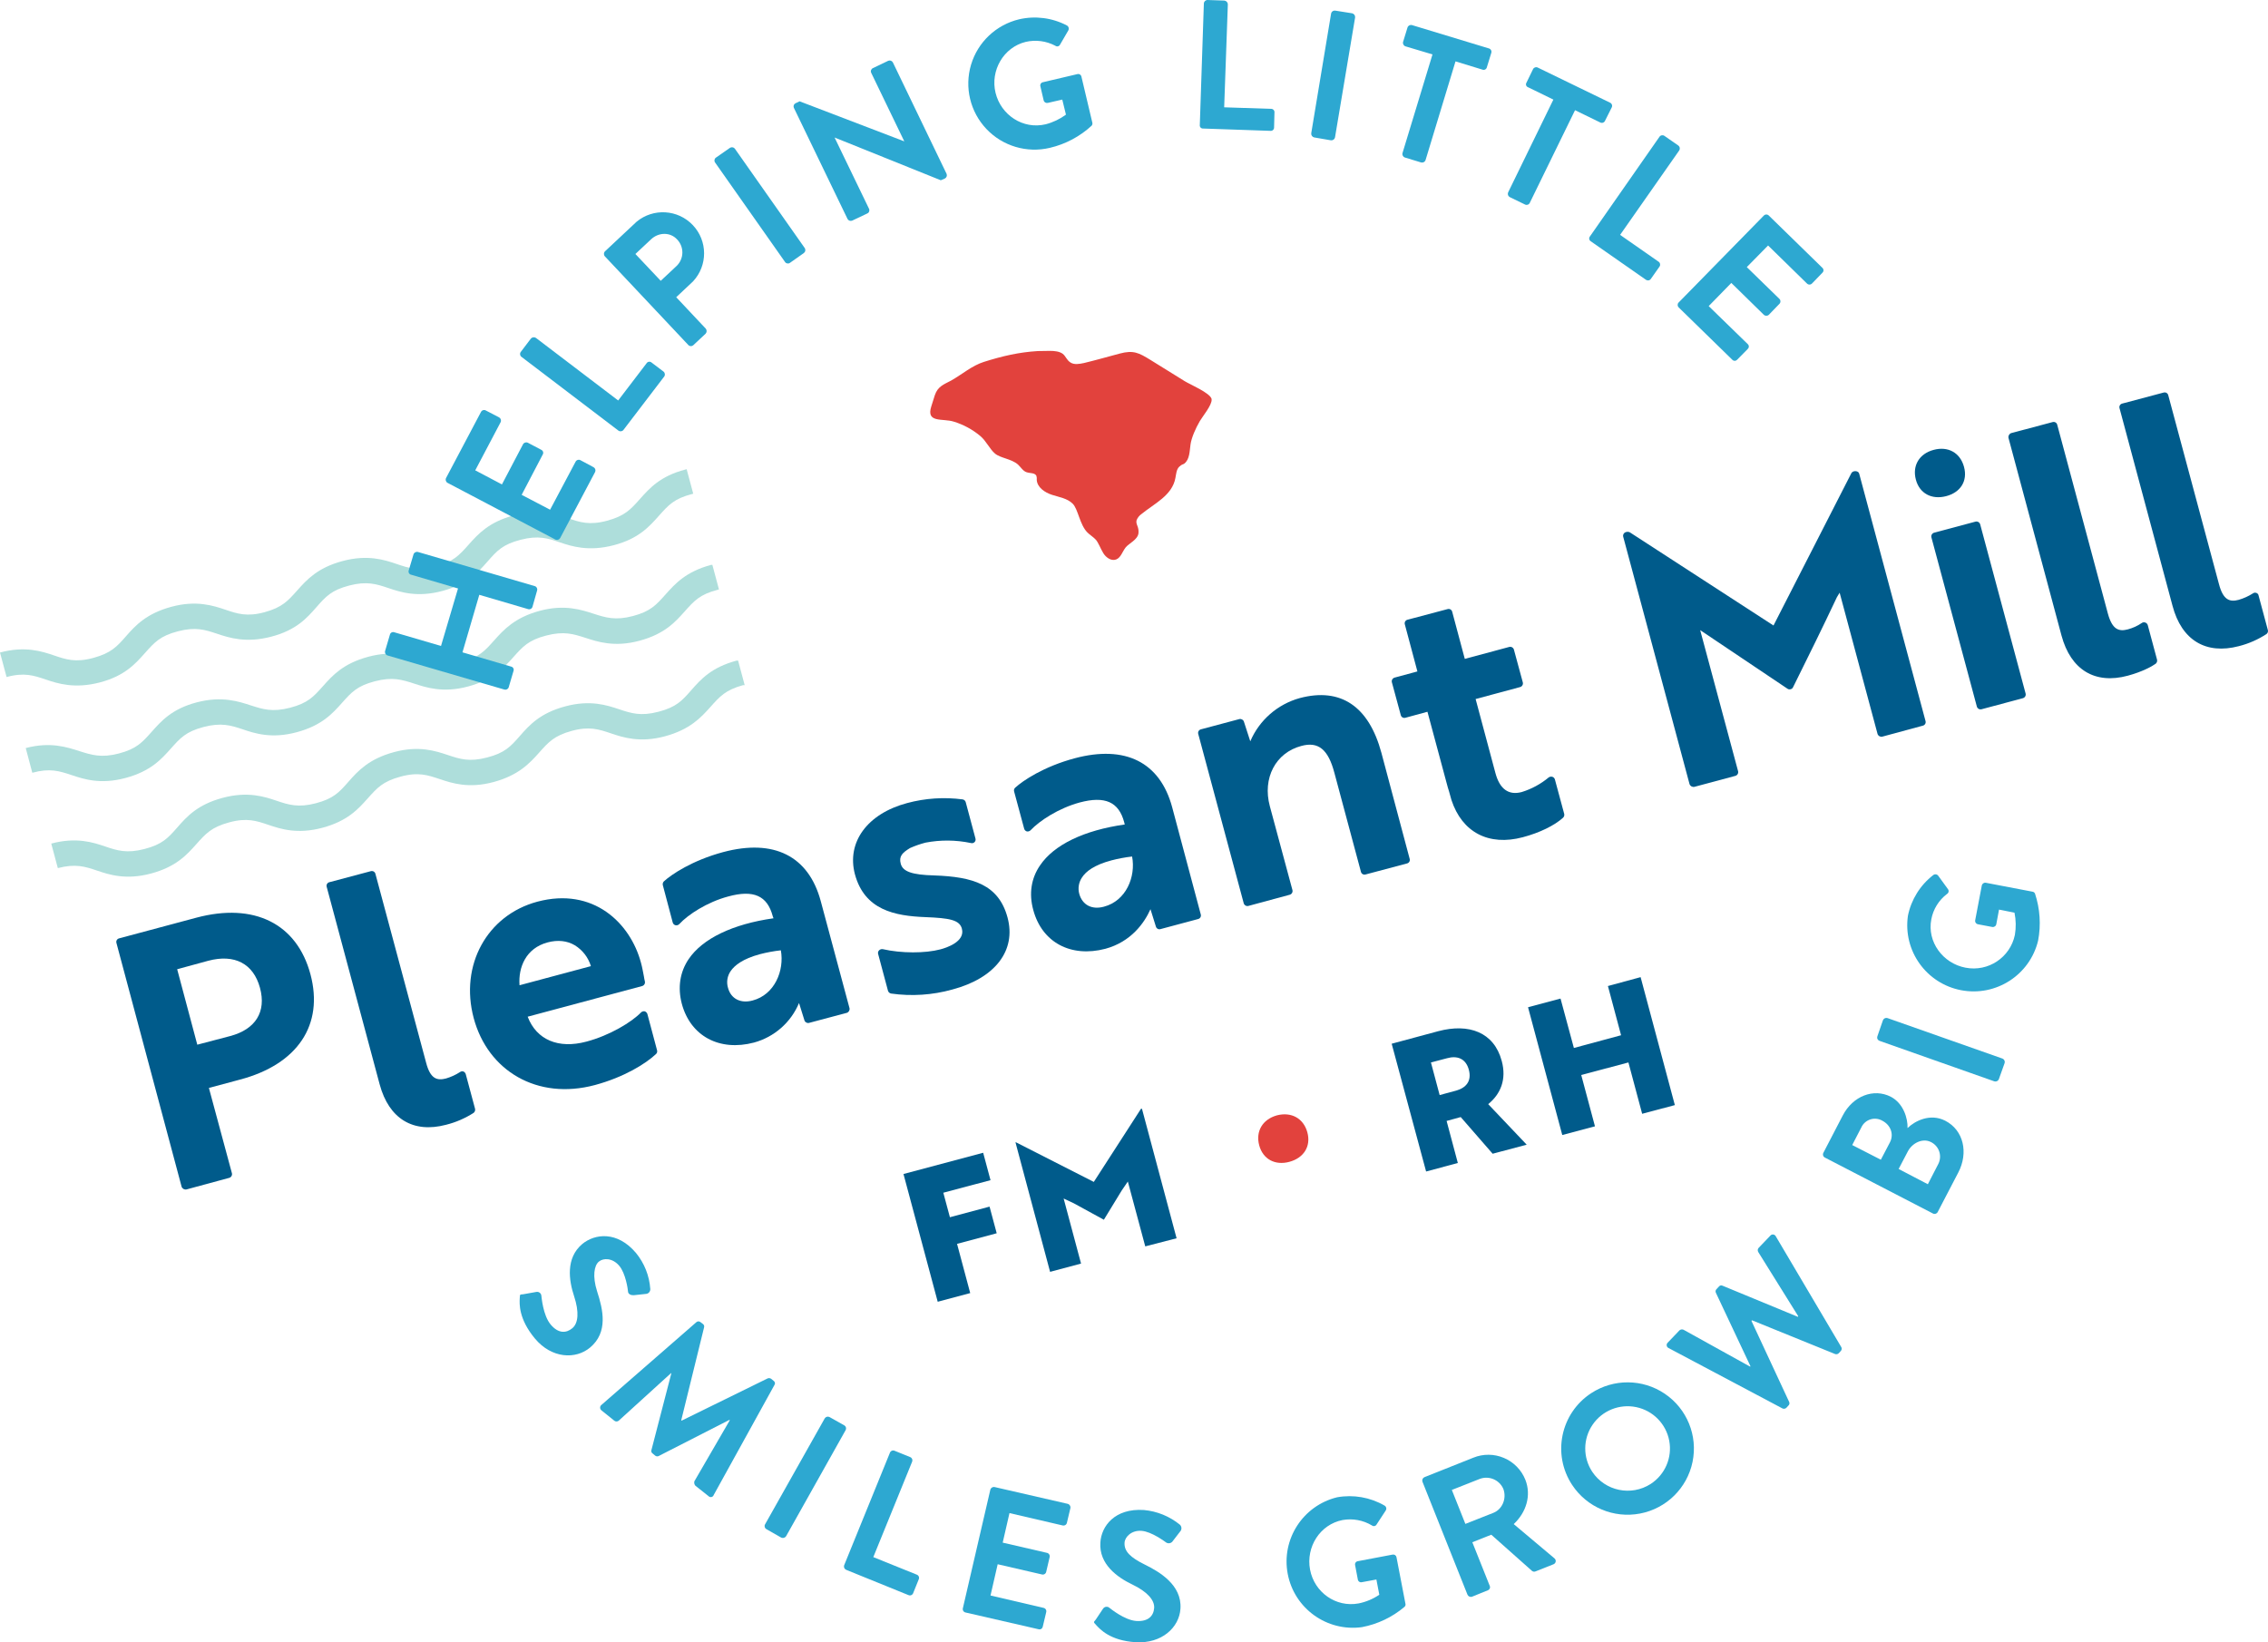 <?xml version="1.0" encoding="UTF-8"?>
<svg width="203px" height="147px" viewBox="0 0 203 147" version="1.1" xmlns="http://www.w3.org/2000/svg" xmlns:xlink="http://www.w3.org/1999/xlink">
    <title>Stamp-01</title>
    <g id="Referring-Doctors-Form" stroke="none" stroke-width="1" fill="none" fill-rule="evenodd">
        <g id="PMPD_ReferringDoctors_Desktop-2" transform="translate(-938, -419)" fill-rule="nonzero">
            <g id="Stamp-01" transform="translate(938, 419)">
                <path d="M92.882,31.423 C91.202,31.526 89.714,31.872 88.069,32.39 C86.978,32.736 86.113,33.513 85.126,34.066 C84.433,34.429 83.931,34.601 83.671,35.379 L83.36,36.363 C82.858,37.901 84.381,37.417 85.385,37.745 C86.248,38.011 87.048,38.446 87.74,39.024 C88.277,39.473 88.571,40.181 89.056,40.596 C89.54,41.01 90.527,41.062 91.116,41.58 C91.376,41.822 91.566,42.168 91.895,42.271 C92.224,42.375 92.605,42.306 92.761,42.582 C92.799,42.705 92.81,42.835 92.795,42.962 C92.847,43.636 93.522,44.085 94.163,44.292 C94.803,44.5 95.531,44.603 96.015,45.087 C96.5,45.571 96.639,46.97 97.331,47.661 C97.556,47.886 97.85,48.058 98.075,48.3 C98.301,48.542 98.508,49.112 98.751,49.509 C98.993,49.907 99.46,50.235 99.893,50.08 C100.326,49.924 100.465,49.354 100.759,48.991 C101.053,48.628 101.85,48.3 101.902,47.713 C101.953,47.126 101.642,46.953 101.728,46.573 C101.816,46.341 101.974,46.142 102.179,46.003 C103.321,45.07 104.931,44.344 105.208,42.772 C105.277,42.427 105.295,42.012 105.554,41.77 C105.814,41.529 105.866,41.598 106.005,41.494 C106.489,41.114 106.472,40.388 106.559,39.784 C106.645,39.179 107.009,38.35 107.39,37.694 C107.597,37.331 108.498,36.242 108.446,35.759 L108.446,35.707 C108.29,35.154 106.507,34.411 106.039,34.118 L102.975,32.217 C101.936,31.578 101.451,31.319 100.222,31.647 C98.993,31.976 98.093,32.235 97.019,32.494 C96.604,32.58 96.154,32.667 95.808,32.442 C95.461,32.217 95.392,31.872 95.115,31.665 C94.838,31.457 94.388,31.406 93.99,31.406 L92.882,31.423 Z" id="Path" fill="#E2423D"></path>
                <path d="M61.459,41.995 L61.338,42.029 C59.088,42.617 58.135,43.705 57.287,44.655 C56.439,45.605 55.937,46.175 54.344,46.607 C52.751,47.039 51.903,46.745 50.83,46.383 C49.756,46.02 48.25,45.519 45.999,46.124 C43.749,46.728 42.797,47.799 41.948,48.749 C41.1,49.699 40.598,50.27 39.005,50.701 C37.412,51.133 36.564,50.84 35.491,50.477 C34.417,50.114 32.911,49.613 30.66,50.218 C28.41,50.822 27.458,51.893 26.609,52.843 C25.761,53.794 25.259,54.364 23.684,54.796 C22.108,55.227 21.242,54.934 20.169,54.571 C19.096,54.208 17.572,53.707 15.339,54.312 C13.106,54.916 12.119,55.987 11.288,56.938 C10.457,57.888 9.937,58.458 8.345,58.89 C6.752,59.322 5.904,59.028 4.83,58.665 C3.757,58.302 2.251,57.801 -1.4761547e-14,58.406 L0.589,60.6 C2.181,60.168 3.03,60.462 4.103,60.824 C5.176,61.187 6.683,61.671 8.933,61.084 C11.184,60.496 12.136,59.391 12.984,58.44 C13.833,57.49 14.335,56.92 15.928,56.506 C17.52,56.091 18.351,56.368 19.442,56.73 C20.533,57.093 22.022,57.577 24.272,56.989 C26.523,56.402 27.475,55.314 28.323,54.346 C29.172,53.379 29.674,52.826 31.249,52.412 C32.825,51.997 33.69,52.273 34.764,52.636 C35.837,52.999 37.343,53.5 39.594,52.895 C41.844,52.291 42.797,51.22 43.645,50.252 C44.493,49.285 44.995,48.732 46.588,48.317 C48.181,47.903 49.029,48.179 50.102,48.542 C51.176,48.905 52.682,49.389 54.933,48.801 C57.183,48.214 58.135,47.108 58.984,46.158 C59.832,45.208 60.334,44.638 61.927,44.223 L62.048,44.189 L61.459,41.995 Z" id="Path" fill="#AEDEDB"></path>
                <path d="M63.762,50.563 L63.641,50.563 C61.39,51.168 60.421,52.256 59.572,53.206 C58.724,54.156 58.222,54.726 56.647,55.141 C55.071,55.556 54.206,55.279 53.132,54.934 C52.059,54.588 50.535,54.07 48.302,54.675 C46.069,55.279 45.082,56.368 44.234,57.318 C43.385,58.268 42.883,58.838 41.308,59.252 C39.732,59.667 38.867,59.391 37.793,59.045 C36.72,58.7 35.214,58.181 32.963,58.786 C30.712,59.391 29.76,60.462 28.912,61.412 C28.064,62.362 27.562,62.932 25.969,63.347 C24.376,63.761 23.528,63.485 22.454,63.139 C21.381,62.794 19.875,62.275 17.624,62.863 C15.374,63.45 14.421,64.556 13.573,65.506 C12.725,66.456 12.223,67.026 10.647,67.441 C9.072,67.855 8.206,67.579 7.115,67.233 C6.025,66.888 4.536,66.37 2.303,66.957 L2.891,69.168 C4.467,68.736 5.315,69.013 6.406,69.375 C7.496,69.738 8.985,70.239 11.236,69.635 C13.486,69.03 14.439,67.959 15.287,67.009 C16.135,66.059 16.637,65.489 18.213,65.074 C19.788,64.659 20.654,64.919 21.727,65.281 C22.801,65.644 24.307,66.145 26.557,65.54 C28.808,64.936 29.76,63.865 30.609,62.915 C31.457,61.965 31.959,61.394 33.552,60.98 C35.144,60.565 35.993,60.842 37.066,61.187 C38.139,61.533 39.646,62.051 41.896,61.446 C44.147,60.842 45.099,59.771 45.947,58.821 C46.796,57.87 47.298,57.3 48.891,56.886 C50.483,56.471 51.332,56.748 52.405,57.093 C53.478,57.439 54.985,57.957 57.235,57.352 C59.486,56.748 60.438,55.677 61.286,54.726 C62.135,53.776 62.637,53.206 64.229,52.792 L64.351,52.757 L63.762,50.563 Z" id="Path" fill="#AEDEDB"></path>
                <path d="M66.065,59.131 L65.926,59.131 C63.675,59.736 62.723,60.807 61.875,61.775 C61.027,62.742 60.525,63.295 58.932,63.709 C57.339,64.124 56.508,63.847 55.417,63.485 C54.327,63.122 52.838,62.621 50.587,63.226 C48.337,63.83 47.384,64.901 46.536,65.869 C45.688,66.836 45.186,67.389 43.593,67.803 C42,68.218 41.169,67.942 40.078,67.579 C38.988,67.216 37.499,66.715 35.266,67.32 C33.032,67.924 32.045,68.995 31.197,69.963 C30.349,70.93 29.847,71.483 28.271,71.898 C26.696,72.312 25.83,72.036 24.757,71.673 C23.684,71.31 22.177,70.809 19.927,71.414 C17.676,72.018 16.724,73.089 15.876,74.057 C15.027,75.024 14.525,75.577 12.932,75.992 C11.34,76.406 10.491,76.13 9.418,75.767 C8.345,75.404 6.838,74.903 4.588,75.508 L5.176,77.702 C6.769,77.287 7.618,77.564 8.691,77.926 C9.764,78.289 11.27,78.79 13.521,78.186 C15.772,77.581 16.724,76.51 17.572,75.56 C18.421,74.61 18.923,74.04 20.515,73.608 C22.108,73.176 22.956,73.47 24.03,73.832 C25.103,74.195 26.609,74.696 28.86,74.091 C31.111,73.487 32.063,72.416 32.911,71.466 C33.759,70.516 34.261,69.945 35.854,69.514 C37.447,69.082 38.278,69.375 39.369,69.738 C40.459,70.101 41.948,70.602 44.182,69.997 C46.415,69.393 47.402,68.322 48.25,67.372 C49.098,66.421 49.6,65.851 51.176,65.419 C52.751,64.988 53.617,65.281 54.69,65.644 C55.764,66.007 57.287,66.508 59.52,65.903 C61.754,65.299 62.741,64.228 63.589,63.277 C64.437,62.327 64.939,61.757 66.515,61.325 L66.653,61.325 L66.065,59.131 Z" id="Path" fill="#AEDEDB"></path>
                <path d="M34.677,58.665 C34.514,58.608 34.423,58.434 34.469,58.268 L34.902,56.799 C34.922,56.719 34.974,56.652 35.047,56.612 C35.119,56.573 35.205,56.565 35.283,56.592 L39.473,57.819 L40.996,52.671 L36.806,51.444 C36.723,51.429 36.651,51.378 36.608,51.305 C36.565,51.232 36.555,51.144 36.581,51.064 L37.014,49.613 C37.072,49.45 37.246,49.36 37.412,49.406 L47.869,52.463 C48.03,52.513 48.122,52.682 48.077,52.843 L47.661,54.312 C47.638,54.393 47.582,54.461 47.506,54.5 C47.431,54.539 47.344,54.546 47.263,54.519 L42.9,53.241 L41.394,58.389 L45.757,59.667 C45.837,59.687 45.905,59.739 45.945,59.811 C45.984,59.884 45.991,59.969 45.965,60.047 L45.532,61.515 C45.482,61.676 45.313,61.768 45.151,61.723 L34.677,58.665 Z" id="Path" fill="#2DA8D1"></path>
                <path d="M40.061,43.221 C39.907,43.138 39.846,42.947 39.923,42.79 L43.056,36.864 C43.096,36.79 43.165,36.735 43.247,36.712 C43.329,36.689 43.416,36.7 43.489,36.743 L44.684,37.365 C44.832,37.455 44.885,37.644 44.805,37.797 L42.537,42.099 L44.926,43.36 L46.813,39.766 C46.897,39.612 47.088,39.552 47.246,39.628 L48.458,40.267 C48.531,40.304 48.586,40.369 48.609,40.448 C48.632,40.527 48.621,40.612 48.579,40.682 L46.692,44.292 L49.237,45.623 L51.522,41.321 C51.599,41.169 51.785,41.108 51.938,41.183 L53.132,41.822 C53.277,41.905 53.337,42.084 53.271,42.237 L50.137,48.162 C50.054,48.307 49.875,48.366 49.722,48.3 L40.061,43.221 Z" id="Path" fill="#2DA8D1"></path>
                <path d="M46.675,31.941 C46.537,31.84 46.506,31.648 46.605,31.509 L47.523,30.3 C47.639,30.173 47.831,30.151 47.973,30.248 L55.331,35.845 L57.876,32.511 C57.921,32.441 57.994,32.393 58.077,32.38 C58.159,32.367 58.244,32.389 58.309,32.442 L59.382,33.254 C59.522,33.361 59.553,33.559 59.451,33.703 L55.798,38.488 C55.686,38.622 55.488,38.645 55.348,38.54 L46.675,31.941 Z" id="Path" fill="#2DA8D1"></path>
                <path d="M54.136,22.941 C54.022,22.81 54.03,22.613 54.154,22.492 L56.976,19.849 C58.472,18.607 60.677,18.74 62.013,20.151 C63.35,21.562 63.357,23.766 62.031,25.187 L60.525,26.603 L63.173,29.419 C63.279,29.552 63.272,29.743 63.156,29.868 L62.048,30.905 C61.923,31.016 61.731,31.008 61.615,30.887 L54.136,22.941 Z M60.542,23.822 C60.874,23.513 61.066,23.084 61.076,22.632 C61.086,22.18 60.912,21.743 60.594,21.421 C59.988,20.764 58.949,20.782 58.274,21.421 L56.872,22.734 L59.14,25.135 L60.542,23.822 Z" id="Shape" fill="#2DA8D1"></path>
                <path d="M64.004,14.545 C63.905,14.407 63.936,14.214 64.074,14.113 L65.337,13.232 C65.478,13.142 65.665,13.172 65.77,13.302 L72.037,22.215 C72.124,22.36 72.087,22.547 71.951,22.647 L70.704,23.528 C70.565,23.627 70.372,23.597 70.272,23.459 L64.004,14.545 Z" id="Path" fill="#2DA8D1"></path>
                <path d="M71.051,9.639 C70.989,9.487 71.057,9.312 71.206,9.242 L71.57,9.069 L80.919,12.645 L80.936,12.645 L77.976,6.513 C77.941,6.437 77.937,6.351 77.967,6.273 C77.996,6.195 78.055,6.132 78.131,6.098 L79.499,5.442 C79.653,5.376 79.831,5.435 79.915,5.58 L84.727,15.565 C84.791,15.722 84.723,15.902 84.572,15.979 L84.208,16.135 L74.721,12.317 L74.704,12.317 L77.785,18.691 C77.82,18.767 77.823,18.853 77.794,18.931 C77.765,19.009 77.706,19.072 77.629,19.106 L76.279,19.745 C76.125,19.811 75.947,19.752 75.863,19.607 L71.051,9.639 Z" id="Path" fill="#2DA8D1"></path>
                <path d="M91.22,1.727 C92.665,1.395 94.183,1.591 95.496,2.28 C95.572,2.324 95.627,2.395 95.65,2.48 C95.673,2.564 95.661,2.654 95.617,2.729 L94.873,4.008 C94.834,4.08 94.765,4.131 94.685,4.148 C94.605,4.164 94.521,4.145 94.457,4.094 C93.644,3.665 92.704,3.542 91.808,3.749 C89.817,4.232 88.623,6.323 89.108,8.309 C89.592,10.296 91.566,11.609 93.592,11.125 C94.247,10.955 94.864,10.662 95.409,10.261 L95.08,8.914 L93.799,9.207 C93.637,9.252 93.468,9.161 93.418,9 L93.124,7.739 C93.098,7.659 93.107,7.571 93.15,7.498 C93.193,7.425 93.266,7.375 93.349,7.359 L96.431,6.634 C96.509,6.613 96.592,6.625 96.661,6.668 C96.73,6.71 96.778,6.779 96.794,6.858 L97.764,10.952 C97.798,11.053 97.778,11.163 97.712,11.246 C96.658,12.219 95.37,12.904 93.972,13.232 C91.913,13.723 89.747,13.08 88.292,11.546 C86.836,10.011 86.311,7.818 86.915,5.793 C87.519,3.768 89.16,2.218 91.22,1.727 L91.22,1.727 Z" id="Path" fill="#2DA8D1"></path>
                <path d="M107.753,0.311 C107.762,0.136 107.907,-0 108.082,9.81956018e-15 L109.588,0.052 C109.759,0.069 109.892,0.209 109.9,0.38 L109.571,9.605 L113.778,9.743 C113.862,9.742 113.943,9.778 113.999,9.841 C114.056,9.904 114.082,9.988 114.072,10.071 L114.038,11.419 C114.038,11.503 114.002,11.583 113.94,11.64 C113.877,11.696 113.793,11.722 113.709,11.712 L107.684,11.505 C107.601,11.511 107.52,11.479 107.463,11.419 C107.406,11.359 107.379,11.276 107.39,11.194 L107.753,0.311 Z" id="Path" fill="#2DA8D1"></path>
                <path d="M119.145,1.192 C119.187,1.031 119.343,0.927 119.508,0.95 L121.032,1.192 C121.195,1.234 121.305,1.387 121.292,1.555 L119.491,12.3 C119.456,12.467 119.298,12.58 119.127,12.559 L117.621,12.3 C117.458,12.258 117.348,12.105 117.362,11.937 L119.145,1.192 Z" id="Path" fill="#2DA8D1"></path>
                <path d="M128.217,4.871 L125.793,4.146 C125.63,4.089 125.539,3.915 125.585,3.749 L125.983,2.453 C126.041,2.29 126.215,2.2 126.381,2.246 L133.272,4.336 C133.353,4.36 133.421,4.416 133.46,4.491 C133.5,4.565 133.507,4.653 133.48,4.733 L133.081,6.029 C133.062,6.109 133.009,6.177 132.937,6.216 C132.864,6.256 132.779,6.263 132.701,6.236 L130.277,5.493 L127.593,14.338 C127.536,14.493 127.374,14.581 127.212,14.545 L125.741,14.096 C125.578,14.039 125.487,13.865 125.533,13.699 L128.217,4.871 Z" id="Path" fill="#2DA8D1"></path>
                <path d="M139.037,8.914 L136.769,7.808 C136.688,7.78 136.625,7.716 136.598,7.635 C136.571,7.554 136.583,7.465 136.63,7.394 L137.219,6.184 C137.296,6.033 137.482,5.971 137.635,6.046 L144.109,9.19 C144.186,9.224 144.245,9.287 144.274,9.365 C144.304,9.443 144.3,9.529 144.265,9.605 L143.659,10.814 C143.625,10.89 143.562,10.949 143.484,10.978 C143.406,11.008 143.32,11.004 143.244,10.969 L140.976,9.864 L136.925,18.156 C136.891,18.232 136.828,18.291 136.75,18.32 C136.672,18.349 136.585,18.346 136.509,18.311 L135.124,17.638 C134.979,17.555 134.92,17.376 134.986,17.223 L139.037,8.914 Z" id="Path" fill="#2DA8D1"></path>
                <path d="M148.541,12.231 C148.642,12.093 148.835,12.062 148.974,12.161 L150.221,13.025 C150.357,13.126 150.394,13.312 150.307,13.457 L145.01,21.023 L148.455,23.425 C148.524,23.47 148.572,23.542 148.588,23.623 C148.604,23.704 148.588,23.788 148.541,23.856 L147.762,24.962 C147.717,25.031 147.645,25.079 147.564,25.095 C147.483,25.111 147.398,25.094 147.33,25.048 L142.378,21.593 C142.308,21.548 142.26,21.475 142.247,21.393 C142.234,21.311 142.256,21.226 142.309,21.162 L148.541,12.231 Z" id="Path" fill="#2DA8D1"></path>
                <path d="M157.873,19.296 C157.932,19.235 158.013,19.2 158.098,19.2 C158.183,19.2 158.264,19.235 158.323,19.296 L163.119,23.977 C163.179,24.033 163.213,24.111 163.213,24.193 C163.213,24.275 163.179,24.354 163.119,24.409 L162.184,25.377 C162.125,25.438 162.044,25.472 161.959,25.472 C161.874,25.472 161.792,25.438 161.734,25.377 L158.254,21.973 L156.349,23.908 L159.275,26.759 C159.392,26.879 159.392,27.07 159.275,27.19 L158.323,28.175 C158.196,28.294 157.999,28.294 157.873,28.175 L154.964,25.325 L152.939,27.398 L156.436,30.801 C156.496,30.856 156.531,30.935 156.531,31.017 C156.531,31.099 156.496,31.177 156.436,31.233 L155.484,32.2 C155.428,32.26 155.35,32.295 155.267,32.295 C155.185,32.295 155.107,32.26 155.051,32.2 L150.255,27.519 C150.134,27.403 150.126,27.212 150.238,27.087 L157.873,19.296 Z" id="Path" fill="#2DA8D1"></path>
                <path d="M46.848,115.844 L48.008,115.637 C48.117,115.617 48.23,115.645 48.316,115.715 C48.403,115.785 48.455,115.889 48.458,116 C48.475,116.086 48.596,117.727 49.289,118.557 C49.981,119.386 50.691,119.334 51.228,118.885 C51.764,118.436 51.851,117.434 51.384,116.017 C50.916,114.601 50.622,112.614 52.111,111.353 C53.236,110.42 55.244,110.161 56.924,112.148 C57.676,113.066 58.124,114.195 58.205,115.378 C58.216,115.589 58.067,115.775 57.858,115.81 L56.733,115.931 C56.491,115.948 56.231,115.844 56.214,115.62 C56.196,115.395 56.006,113.979 55.417,113.288 C54.829,112.597 54.015,112.58 53.6,112.925 C53.184,113.271 53.011,114.221 53.444,115.585 C53.98,117.226 54.448,119.248 52.821,120.612 C51.522,121.701 49.375,121.597 47.886,119.818 C46.398,118.038 46.501,116.674 46.519,116.225 C46.536,115.775 46.553,115.896 46.848,115.844 Z" id="Path" fill="#2DA8D1"></path>
                <path d="M62.325,118.349 C62.432,118.248 62.599,118.248 62.706,118.349 L62.914,118.505 C63.013,118.575 63.055,118.701 63.018,118.816 L60.975,127.125 L61.009,127.159 L68.713,123.376 C68.824,123.333 68.95,123.353 69.042,123.428 L69.25,123.601 C69.308,123.639 69.348,123.7 69.361,123.768 C69.374,123.836 69.359,123.907 69.319,123.964 L63.883,133.81 C63.853,133.904 63.776,133.975 63.679,133.996 C63.583,134.018 63.483,133.986 63.416,133.914 L62.239,132.981 C62.145,132.871 62.113,132.722 62.152,132.584 L65.32,127.125 L65.286,127.09 L58.966,130.321 C58.86,130.378 58.73,130.364 58.638,130.286 L58.412,130.096 C58.308,130.03 58.265,129.9 58.309,129.785 L60.092,122.91 L60.057,122.91 L55.383,127.159 C55.275,127.251 55.118,127.258 55.002,127.177 L53.842,126.244 C53.762,126.185 53.715,126.092 53.715,125.993 C53.715,125.895 53.762,125.802 53.842,125.743 L62.325,118.349 Z" id="Path" fill="#2DA8D1"></path>
                <path d="M73.821,126.952 C73.909,126.814 74.087,126.762 74.236,126.831 L75.586,127.591 C75.726,127.68 75.771,127.862 75.69,128.006 L70.358,137.507 C70.263,137.648 70.08,137.699 69.925,137.628 L68.592,136.868 C68.447,136.785 68.393,136.601 68.471,136.453 L73.821,126.952 Z" id="Path" fill="#2DA8D1"></path>
                <path d="M79.655,130.027 C79.686,129.948 79.747,129.885 79.826,129.852 C79.904,129.82 79.993,129.82 80.07,129.854 L81.473,130.424 C81.629,130.488 81.705,130.664 81.646,130.822 L78.166,139.373 L82.061,140.945 C82.141,140.975 82.204,141.037 82.237,141.115 C82.269,141.193 82.269,141.282 82.234,141.359 L81.732,142.603 C81.702,142.682 81.64,142.745 81.562,142.778 C81.483,142.811 81.395,142.81 81.317,142.776 L75.742,140.513 C75.586,140.449 75.504,140.277 75.552,140.116 L79.655,130.027 Z" id="Path" fill="#2DA8D1"></path>
                <path d="M88.64,133.344 C88.683,133.175 88.85,133.069 89.021,133.102 L95.565,134.605 C95.734,134.648 95.84,134.814 95.808,134.985 L95.496,136.298 C95.479,136.381 95.429,136.454 95.357,136.5 C95.285,136.546 95.198,136.56 95.115,136.54 L90.354,135.434 L89.748,138.077 L93.713,138.993 C93.879,139.027 93.987,139.189 93.955,139.355 L93.643,140.686 C93.627,140.769 93.577,140.842 93.505,140.888 C93.433,140.934 93.345,140.948 93.263,140.927 L89.298,140.012 L88.657,142.81 L93.401,143.916 C93.485,143.932 93.558,143.982 93.604,144.054 C93.65,144.126 93.664,144.213 93.643,144.296 L93.332,145.609 C93.315,145.688 93.267,145.757 93.198,145.799 C93.13,145.842 93.046,145.854 92.968,145.833 L86.424,144.331 C86.34,144.314 86.267,144.264 86.221,144.192 C86.175,144.121 86.161,144.033 86.182,143.951 L88.64,133.344 Z" id="Path" fill="#2DA8D1"></path>
                <path d="M98.075,144.97 L98.733,143.985 C98.795,143.894 98.894,143.834 99.003,143.82 C99.113,143.807 99.223,143.842 99.305,143.916 C99.374,143.968 100.655,145.022 101.711,145.091 C102.767,145.16 103.252,144.642 103.304,143.933 C103.356,143.225 102.681,142.465 101.348,141.826 C100.014,141.187 98.352,140.012 98.491,138.06 C98.578,136.609 99.772,134.985 102.386,135.158 C103.567,135.266 104.688,135.723 105.606,136.471 C105.761,136.613 105.791,136.847 105.676,137.023 L104.983,137.922 C104.863,138.126 104.6,138.195 104.395,138.077 C104.273,137.991 103.079,137.092 102.179,137.023 C101.278,136.954 100.69,137.559 100.655,138.077 C100.603,138.854 101.174,139.407 102.473,140.046 C103.771,140.686 105.797,141.86 105.658,143.985 C105.554,145.678 103.979,147.129 101.659,146.991 C99.339,146.853 98.439,145.799 98.127,145.471 C97.816,145.142 97.902,145.212 98.075,144.97 Z" id="Path" fill="#2DA8D1"></path>
                <path d="M119.681,134.018 C121.139,133.756 122.642,134.019 123.923,134.76 C124,134.803 124.055,134.876 124.075,134.962 C124.095,135.047 124.077,135.137 124.027,135.209 L123.213,136.453 C123.175,136.525 123.106,136.576 123.026,136.593 C122.946,136.61 122.862,136.59 122.798,136.54 C122.008,136.066 121.073,135.894 120.166,136.056 C118.141,136.453 116.877,138.474 117.258,140.496 C117.639,142.517 119.56,143.899 121.603,143.519 C122.267,143.386 122.897,143.122 123.456,142.741 L123.196,141.377 L121.897,141.618 C121.817,141.639 121.731,141.624 121.662,141.578 C121.593,141.532 121.546,141.459 121.534,141.377 L121.292,140.098 C121.271,140.015 121.288,139.927 121.338,139.857 C121.388,139.788 121.466,139.743 121.551,139.735 L124.65,139.148 C124.728,139.133 124.809,139.15 124.875,139.196 C124.94,139.241 124.984,139.312 124.996,139.39 L125.793,143.536 C125.826,143.642 125.792,143.758 125.706,143.83 C124.615,144.753 123.303,145.377 121.897,145.643 C118.767,146.07 115.851,143.976 115.26,140.88 C114.67,137.783 116.613,134.767 119.681,134.018 L119.681,134.018 Z" id="Path" fill="#2DA8D1"></path>
                <path d="M127.316,132.618 C127.266,132.461 127.34,132.291 127.489,132.221 L131.87,130.476 C132.749,130.118 133.734,130.125 134.608,130.495 C135.483,130.864 136.173,131.566 136.527,132.446 C137.081,133.845 136.613,135.365 135.488,136.419 L139.123,139.476 C139.213,139.544 139.259,139.653 139.245,139.764 C139.23,139.875 139.158,139.969 139.054,140.012 L137.444,140.651 C137.342,140.696 137.223,140.683 137.133,140.616 L133.48,137.369 L131.783,138.043 L133.341,141.947 C133.375,142.022 133.375,142.108 133.342,142.183 C133.309,142.259 133.246,142.317 133.168,142.344 L131.766,142.914 C131.603,142.975 131.421,142.899 131.35,142.741 L127.316,132.618 Z M133.653,135.417 C134.466,135.106 134.882,134.121 134.553,133.257 C134.196,132.45 133.268,132.062 132.441,132.376 L129.948,133.361 L131.16,136.401 L133.653,135.417 Z" id="Shape" fill="#2DA8D1"></path>
                <path d="M142.413,124.706 C144.419,123.389 147.024,123.407 149.011,124.753 C150.999,126.098 151.978,128.506 151.493,130.853 C151.008,133.2 149.153,135.025 146.794,135.475 C144.435,135.926 142.036,134.914 140.716,132.912 C138.914,130.178 139.674,126.505 142.413,124.706 Z M147.745,132.826 C149.034,131.991 149.69,130.463 149.407,128.956 C149.124,127.45 147.959,126.262 146.455,125.949 C144.951,125.636 143.406,126.259 142.544,127.528 C141.681,128.796 141.67,130.458 142.517,131.737 C143.67,133.463 145.997,133.947 147.745,132.826 Z" id="Shape" fill="#2DA8D1"></path>
                <path d="M149.355,120.664 C149.264,120.625 149.198,120.543 149.181,120.446 C149.163,120.348 149.196,120.248 149.269,120.18 L150.325,119.075 C150.426,118.99 150.567,118.969 150.688,119.023 L156.644,122.323 L156.678,122.288 L153.579,115.706 C153.526,115.594 153.554,115.459 153.649,115.378 L153.856,115.154 C153.934,115.053 154.074,115.024 154.185,115.084 L160.92,117.866 L160.955,117.814 L157.371,112.061 C157.303,111.946 157.317,111.799 157.405,111.699 L158.462,110.593 C158.527,110.52 158.625,110.484 158.722,110.498 C158.82,110.512 158.904,110.574 158.946,110.662 L164.798,120.561 C164.872,120.675 164.858,120.825 164.763,120.923 L164.59,121.113 C164.507,121.205 164.378,121.238 164.261,121.2 L156.817,118.177 L156.765,118.228 L160.141,125.484 C160.195,125.596 160.166,125.731 160.072,125.812 L159.898,126.002 C159.799,126.105 159.641,126.126 159.518,126.054 L149.355,120.664 Z" id="Path" fill="#2DA8D1"></path>
                <path d="M163.344,103.614 C163.266,103.577 163.207,103.51 163.181,103.428 C163.155,103.346 163.163,103.257 163.205,103.182 L164.936,99.848 C165.837,98.103 167.706,97.378 169.247,98.172 C170.373,98.76 170.771,100.124 170.736,100.971 C171.394,100.332 172.762,99.624 174.112,100.314 C175.757,101.161 176.207,103.182 175.272,104.961 L173.437,108.485 C173.36,108.637 173.174,108.699 173.021,108.624 L163.344,103.614 Z M169.161,102.249 C169.542,101.506 169.213,100.695 168.485,100.314 C168.159,100.125 167.767,100.082 167.407,100.197 C167.047,100.313 166.753,100.575 166.598,100.919 L165.785,102.491 L168.347,103.804 L169.161,102.249 Z M173.472,104.219 C173.662,103.868 173.699,103.454 173.575,103.075 C173.451,102.696 173.175,102.385 172.814,102.215 C172.087,101.852 171.169,102.301 170.771,103.044 L169.94,104.633 L172.554,105.998 L173.472,104.219 Z" id="Shape" fill="#2DA8D1"></path>
                <path d="M168.226,93.163 C168.148,93.135 168.084,93.078 168.048,93.004 C168.012,92.929 168.008,92.843 168.035,92.765 L168.537,91.314 C168.602,91.158 168.774,91.076 168.936,91.124 L179.237,94.752 C179.393,94.816 179.475,94.988 179.427,95.149 L178.908,96.6 C178.844,96.756 178.671,96.839 178.509,96.79 L168.226,93.163 Z" id="Path" fill="#2DA8D1"></path>
                <path d="M170.771,81.969 C171.064,80.521 171.869,79.228 173.039,78.324 C173.107,78.27 173.193,78.248 173.279,78.261 C173.364,78.274 173.44,78.322 173.489,78.393 L174.354,79.585 C174.406,79.652 174.425,79.738 174.409,79.82 C174.392,79.903 174.341,79.974 174.268,80.017 C173.536,80.572 173.037,81.378 172.866,82.28 C172.467,84.301 173.904,86.236 175.93,86.616 C177.959,87.008 179.927,85.699 180.345,83.679 C180.456,83.02 180.444,82.347 180.31,81.692 L178.925,81.416 L178.683,82.712 C178.67,82.795 178.624,82.869 178.556,82.918 C178.487,82.966 178.402,82.986 178.319,82.971 L177.038,82.729 C176.954,82.712 176.881,82.662 176.835,82.591 C176.789,82.519 176.775,82.431 176.796,82.349 L177.384,79.257 C177.419,79.09 177.581,78.983 177.748,79.015 L181.903,79.809 C182.009,79.819 182.102,79.885 182.145,79.982 C182.595,81.341 182.691,82.791 182.422,84.197 C181.68,87.274 178.646,89.226 175.531,88.631 C172.416,88.035 170.32,85.101 170.771,81.969 Z" id="Path" fill="#2DA8D1"></path>
                <path d="M17.572,82.141 L10.665,83.99 C10.576,84.01 10.499,84.066 10.453,84.145 C10.407,84.223 10.396,84.317 10.422,84.404 L16.256,106.222 C16.321,106.399 16.505,106.501 16.689,106.464 L20.515,105.428 C20.695,105.377 20.802,105.194 20.758,105.013 L18.698,97.378 L21.468,96.635 C26.644,95.27 28.998,91.729 27.787,87.203 C26.575,82.677 22.749,80.759 17.572,82.141 Z M20.619,92.731 L17.659,93.508 L15.858,86.754 L18.646,85.994 C21,85.372 22.679,86.253 23.268,88.412 C23.857,90.572 22.87,92.126 20.619,92.731 Z" id="Shape" fill="#005B8B"></path>
                <path d="M41.169,95.961 C40.783,96.21 40.364,96.402 39.923,96.531 C39.126,96.739 38.52,96.583 38.139,95.115 L33.604,78.22 C33.583,78.131 33.527,78.055 33.449,78.009 C33.37,77.963 33.275,77.952 33.188,77.978 L29.483,78.963 C29.394,78.983 29.318,79.039 29.272,79.118 C29.226,79.196 29.215,79.29 29.241,79.377 L33.984,97.067 C34.815,100.142 36.98,101.455 39.923,100.677 C40.801,100.458 41.637,100.096 42.398,99.606 C42.505,99.518 42.552,99.378 42.52,99.243 L41.689,96.151 C41.66,96.043 41.584,95.954 41.481,95.909 C41.375,95.873 41.257,95.892 41.169,95.961 L41.169,95.961 Z" id="Path" fill="#005B8B"></path>
                <path d="M48.094,80.708 C43.593,81.917 41.135,86.391 42.398,91.124 C43.662,95.858 48.094,98.501 53.253,97.119 C55.868,96.41 57.789,95.218 58.724,94.337 C58.812,94.253 58.845,94.126 58.811,94.009 L57.945,90.762 C57.907,90.647 57.817,90.557 57.703,90.52 C57.583,90.5 57.46,90.538 57.374,90.623 C56.56,91.47 54.586,92.679 52.492,93.232 C49.981,93.906 48.025,93.076 47.229,91.003 L57.478,88.257 C57.657,88.206 57.764,88.023 57.72,87.842 C57.683,87.694 57.654,87.544 57.633,87.393 C57.564,87.065 57.495,86.616 57.374,86.184 C56.422,82.608 53.098,79.377 48.094,80.708 Z M49.012,84.353 C49.912,84.111 50.76,84.197 51.453,84.612 C52.144,85.038 52.655,85.701 52.89,86.477 L46.501,88.188 C46.38,86.581 47.073,84.871 49.012,84.353 Z" id="Shape" fill="#005B8B"></path>
                <path d="M64.732,76.268 C61.962,77.011 60.092,78.272 59.417,78.894 C59.329,78.986 59.296,79.117 59.33,79.239 L60.213,82.573 C60.245,82.691 60.337,82.783 60.455,82.815 C60.581,82.844 60.713,82.805 60.802,82.712 C61.581,81.865 63.295,80.742 65.182,80.241 C67.45,79.619 68.679,80.172 69.164,82.003 L69.233,82.193 C65.58,82.712 62.879,84.007 61.633,85.856 C60.854,87.013 60.646,88.395 61.027,89.846 C61.806,92.748 64.403,94.13 67.484,93.318 C69.305,92.822 70.793,91.515 71.518,89.777 L71.518,89.777 L72.003,91.332 C72.061,91.504 72.242,91.602 72.418,91.556 L75.794,90.658 C75.968,90.6 76.072,90.423 76.037,90.243 L73.457,80.639 C72.366,76.614 69.267,75.059 64.732,76.268 Z M69.891,85.061 C70.22,86.875 69.337,89.034 67.363,89.552 C66.29,89.846 65.424,89.397 65.164,88.429 C65.005,87.913 65.094,87.351 65.407,86.909 C65.753,86.408 66.48,85.821 68.021,85.406 C68.635,85.247 69.26,85.132 69.891,85.061 L69.891,85.061 Z" id="Shape" fill="#005B8B"></path>
                <path d="M83.619,78.358 C81.629,78.306 80.815,78.013 80.624,77.322 C80.434,76.631 80.78,76.32 81.455,75.905 C81.903,75.707 82.366,75.545 82.84,75.422 C84.18,75.165 85.557,75.177 86.892,75.456 C87.01,75.495 87.139,75.464 87.227,75.377 C87.315,75.289 87.346,75.159 87.307,75.042 L86.441,71.811 C86.409,71.677 86.3,71.576 86.164,71.552 C84.503,71.333 82.814,71.445 81.196,71.88 C77.629,72.83 75.76,75.387 76.521,78.255 C77.387,81.45 80.07,81.986 82.84,82.09 C84.97,82.176 85.887,82.331 86.095,83.126 C86.407,84.284 84.71,84.836 84.173,84.975 C82.823,85.337 80.659,85.337 79.014,84.957 C78.894,84.937 78.772,84.976 78.685,85.061 C78.598,85.146 78.564,85.272 78.599,85.389 L79.482,88.689 C79.523,88.813 79.629,88.906 79.759,88.93 C81.594,89.19 83.463,89.067 85.247,88.568 C89.073,87.548 90.977,85.078 90.181,82.124 C89.385,79.17 87.082,78.479 83.619,78.358 Z" id="Path" fill="#005B8B"></path>
                <path d="M96.188,67.873 C93.418,68.615 91.549,69.876 90.873,70.498 C90.773,70.582 90.732,70.718 90.77,70.844 L91.67,74.178 C91.702,74.295 91.794,74.387 91.912,74.42 C92.032,74.439 92.154,74.401 92.241,74.316 C93.038,73.47 94.734,72.347 96.639,71.828 C98.906,71.224 100.136,71.777 100.62,73.59 L100.672,73.798 C97.019,74.316 94.336,75.612 93.089,77.46 C92.293,78.617 92.085,79.999 92.484,81.45 C93.263,84.353 95.842,85.735 98.941,84.923 C101.226,84.301 102.421,82.625 102.975,81.381 L102.975,81.381 L103.46,82.936 C103.484,83.022 103.541,83.094 103.62,83.136 C103.698,83.179 103.79,83.187 103.875,83.161 L107.234,82.262 C107.323,82.242 107.399,82.186 107.445,82.108 C107.491,82.029 107.502,81.935 107.476,81.848 L104.914,72.243 C103.823,68.218 100.724,66.663 96.188,67.873 Z M101.33,76.665 C101.676,78.479 100.794,80.639 98.803,81.157 C97.729,81.45 96.881,81.001 96.604,80.017 C96.46,79.502 96.555,78.95 96.864,78.514 C97.193,78.013 97.92,77.425 99.478,77.011 C100.086,76.852 100.705,76.736 101.33,76.665 L101.33,76.665 Z" id="Shape" fill="#005B8B"></path>
                <path d="M116.34,62.483 C114.35,63.033 112.718,64.457 111.908,66.352 L111.337,64.59 C111.279,64.418 111.097,64.32 110.921,64.366 L107.493,65.281 C107.405,65.301 107.328,65.357 107.282,65.436 C107.236,65.515 107.225,65.609 107.251,65.696 L111.32,80.846 C111.37,81.025 111.554,81.132 111.735,81.088 L115.44,80.086 C115.619,80.035 115.727,79.852 115.682,79.671 L113.657,72.157 C112.982,69.652 114.176,67.372 116.479,66.767 C118.002,66.352 118.885,67.078 119.439,69.185 L121.811,78.03 C121.831,78.119 121.887,78.195 121.966,78.241 C122.045,78.287 122.139,78.298 122.226,78.272 L125.931,77.287 C126.02,77.267 126.097,77.211 126.143,77.133 C126.189,77.054 126.2,76.96 126.174,76.873 L123.646,67.389 C122.521,63.208 119.993,61.515 116.34,62.483 Z" id="Path" fill="#005B8B"></path>
                <path d="M138.621,69.583 C137.909,70.177 137.085,70.623 136.198,70.896 C135.02,71.207 134.224,70.619 133.843,69.168 L132.077,62.569 L136.059,61.498 C136.239,61.448 136.346,61.264 136.302,61.084 L135.505,58.147 C135.455,57.968 135.271,57.861 135.09,57.905 L131.108,58.976 L129.982,54.761 C129.962,54.672 129.906,54.596 129.827,54.55 C129.749,54.504 129.654,54.493 129.567,54.519 L125.983,55.469 C125.894,55.489 125.818,55.545 125.772,55.624 C125.726,55.703 125.715,55.797 125.741,55.884 L126.866,60.099 L124.823,60.652 C124.644,60.702 124.537,60.885 124.581,61.066 L125.377,64.003 C125.397,64.092 125.454,64.168 125.532,64.214 C125.611,64.26 125.705,64.271 125.793,64.245 L127.766,63.709 L129.48,70.084 C129.55,70.343 129.619,70.602 129.705,70.861 L129.913,71.604 C130.865,74.506 133.255,75.75 136.302,74.938 C137.808,74.541 139.141,73.884 139.903,73.193 C139.996,73.105 140.036,72.973 140.006,72.848 L139.175,69.773 C139.146,69.659 139.062,69.568 138.95,69.531 C138.839,69.497 138.717,69.516 138.621,69.583 L138.621,69.583 Z" id="Path" fill="#005B8B"></path>
                <path d="M165.715,42.34 L158.739,55.987 L145.875,47.644 C145.766,47.594 145.642,47.588 145.529,47.626 C145.35,47.677 145.242,47.86 145.287,48.041 L151.225,70.187 C151.29,70.363 151.473,70.466 151.658,70.429 L155.328,69.445 C155.507,69.394 155.615,69.211 155.57,69.03 L152.177,56.402 L160.002,61.654 C160.084,61.708 160.187,61.721 160.279,61.688 L160.279,61.688 C160.373,61.668 160.45,61.603 160.487,61.515 L160.539,61.412 C161.837,58.803 163.171,56.091 164.417,53.448 L164.659,53.051 L168.053,65.696 C168.11,65.869 168.288,65.973 168.468,65.938 L172.104,64.953 C172.193,64.933 172.269,64.877 172.315,64.798 C172.361,64.72 172.372,64.626 172.346,64.538 L166.408,42.392 C166.339,42.116 165.854,42.099 165.715,42.34 Z" id="Path" fill="#005B8B"></path>
                <path d="M175.172,46.905 L178.998,46.907 C179.189,46.907 179.344,47.062 179.344,47.252 L179.352,62.925 C179.353,63.115 179.198,63.27 179.007,63.27 C179.007,63.27 179.007,63.27 179.007,63.27 L175.18,63.268 C174.989,63.268 174.835,63.114 174.835,62.923 L174.826,47.251 C174.826,47.06 174.98,46.905 175.171,46.905 C175.171,46.905 175.172,46.905 175.172,46.905 Z" id="Rectangle" fill="#005B8B" transform="translate(177.089, 55.088) rotate(-15) translate(-177.089, -55.088) "></path>
                <path d="M191.702,55.763 C191.322,56.023 190.9,56.215 190.455,56.333 C189.676,56.54 189.07,56.385 188.672,54.934 L184.136,38.022 C184.116,37.933 184.06,37.857 183.981,37.811 C183.902,37.765 183.808,37.754 183.721,37.78 L180.016,38.765 C179.839,38.829 179.736,39.012 179.773,39.196 L184.517,56.886 C185.348,59.961 187.512,61.274 190.455,60.479 C191.736,60.133 192.619,59.65 192.948,59.408 C193.054,59.32 193.101,59.179 193.069,59.045 L192.238,55.953 C192.208,55.85 192.131,55.767 192.031,55.728 C191.923,55.68 191.797,55.693 191.702,55.763 L191.702,55.763 Z" id="Path" fill="#005B8B"></path>
                <path d="M201.951,53.068 C201.845,53.031 201.727,53.051 201.639,53.12 C201.247,53.368 200.821,53.56 200.375,53.69 C199.596,53.897 198.99,53.742 198.609,52.273 L194.073,35.379 C194.053,35.29 193.997,35.214 193.918,35.168 C193.84,35.122 193.745,35.111 193.658,35.137 L189.953,36.122 C189.864,36.142 189.787,36.198 189.742,36.276 C189.696,36.355 189.684,36.449 189.711,36.536 L194.454,54.225 C195.268,57.3 197.432,58.613 200.392,57.836 C201.273,57.613 202.109,57.245 202.868,56.748 C202.975,56.668 203.023,56.531 202.989,56.402 L202.158,53.31 C202.143,53.196 202.061,53.101 201.951,53.068 Z" id="Path" fill="#005B8B"></path>
                <path d="M173.073,40.267 C174.354,39.922 175.445,40.509 175.791,41.788 C176.138,43.066 175.462,44.085 174.181,44.413 C172.9,44.742 171.81,44.172 171.481,42.928 C171.152,41.684 171.775,40.613 173.073,40.267 Z" id="Path" fill="#005B8B"></path>
                <polygon id="Path" fill="#005B8B" points="84.433 106.758 85.022 108.952 88.571 108.002 89.211 110.386 85.662 111.336 86.84 115.741 83.931 116.518 80.867 105.082 88 103.182 88.657 105.635"></polygon>
                <polygon id="Path" fill="#005B8B" points="96.119 107.708 95.202 107.276 96.76 113.098 93.99 113.841 90.891 102.249 90.943 102.249 97.902 105.791 102.127 99.243 102.213 99.243 105.312 110.835 102.507 111.56 100.949 105.756 100.395 106.568 98.803 109.176"></polygon>
                <path d="M128.736,92.299 C131.471,91.573 133.722,92.385 134.414,94.959 C134.865,96.618 134.311,97.931 133.203,98.829 L136.648,102.457 L133.601,103.268 L130.744,99.986 L129.48,100.332 L130.485,104.098 L127.645,104.858 L124.564,93.422 L128.736,92.299 Z M128.078,95.098 L128.857,98.017 L130.329,97.62 C131.194,97.378 131.748,96.79 131.471,95.754 C131.194,94.717 130.398,94.476 129.532,94.717 L128.078,95.098 Z" id="Shape" fill="#005B8B"></path>
                <polygon id="Path" fill="#005B8B" points="146.983 99.693 145.754 95.098 141.53 96.22 142.759 100.815 139.833 101.593 136.769 90.157 139.677 89.38 140.872 93.802 145.096 92.662 143.919 88.257 146.845 87.462 149.909 98.915"></polygon>
                <path d="M114.297,99.831 C115.578,99.503 116.669,100.09 117.015,101.351 C117.362,102.612 116.686,103.649 115.405,103.994 C114.124,104.34 113.033,103.752 112.705,102.508 C112.376,101.265 112.999,100.194 114.297,99.831 Z" id="Path" fill="#E2423D"></path>
            </g>
        </g>
    </g>
</svg>
